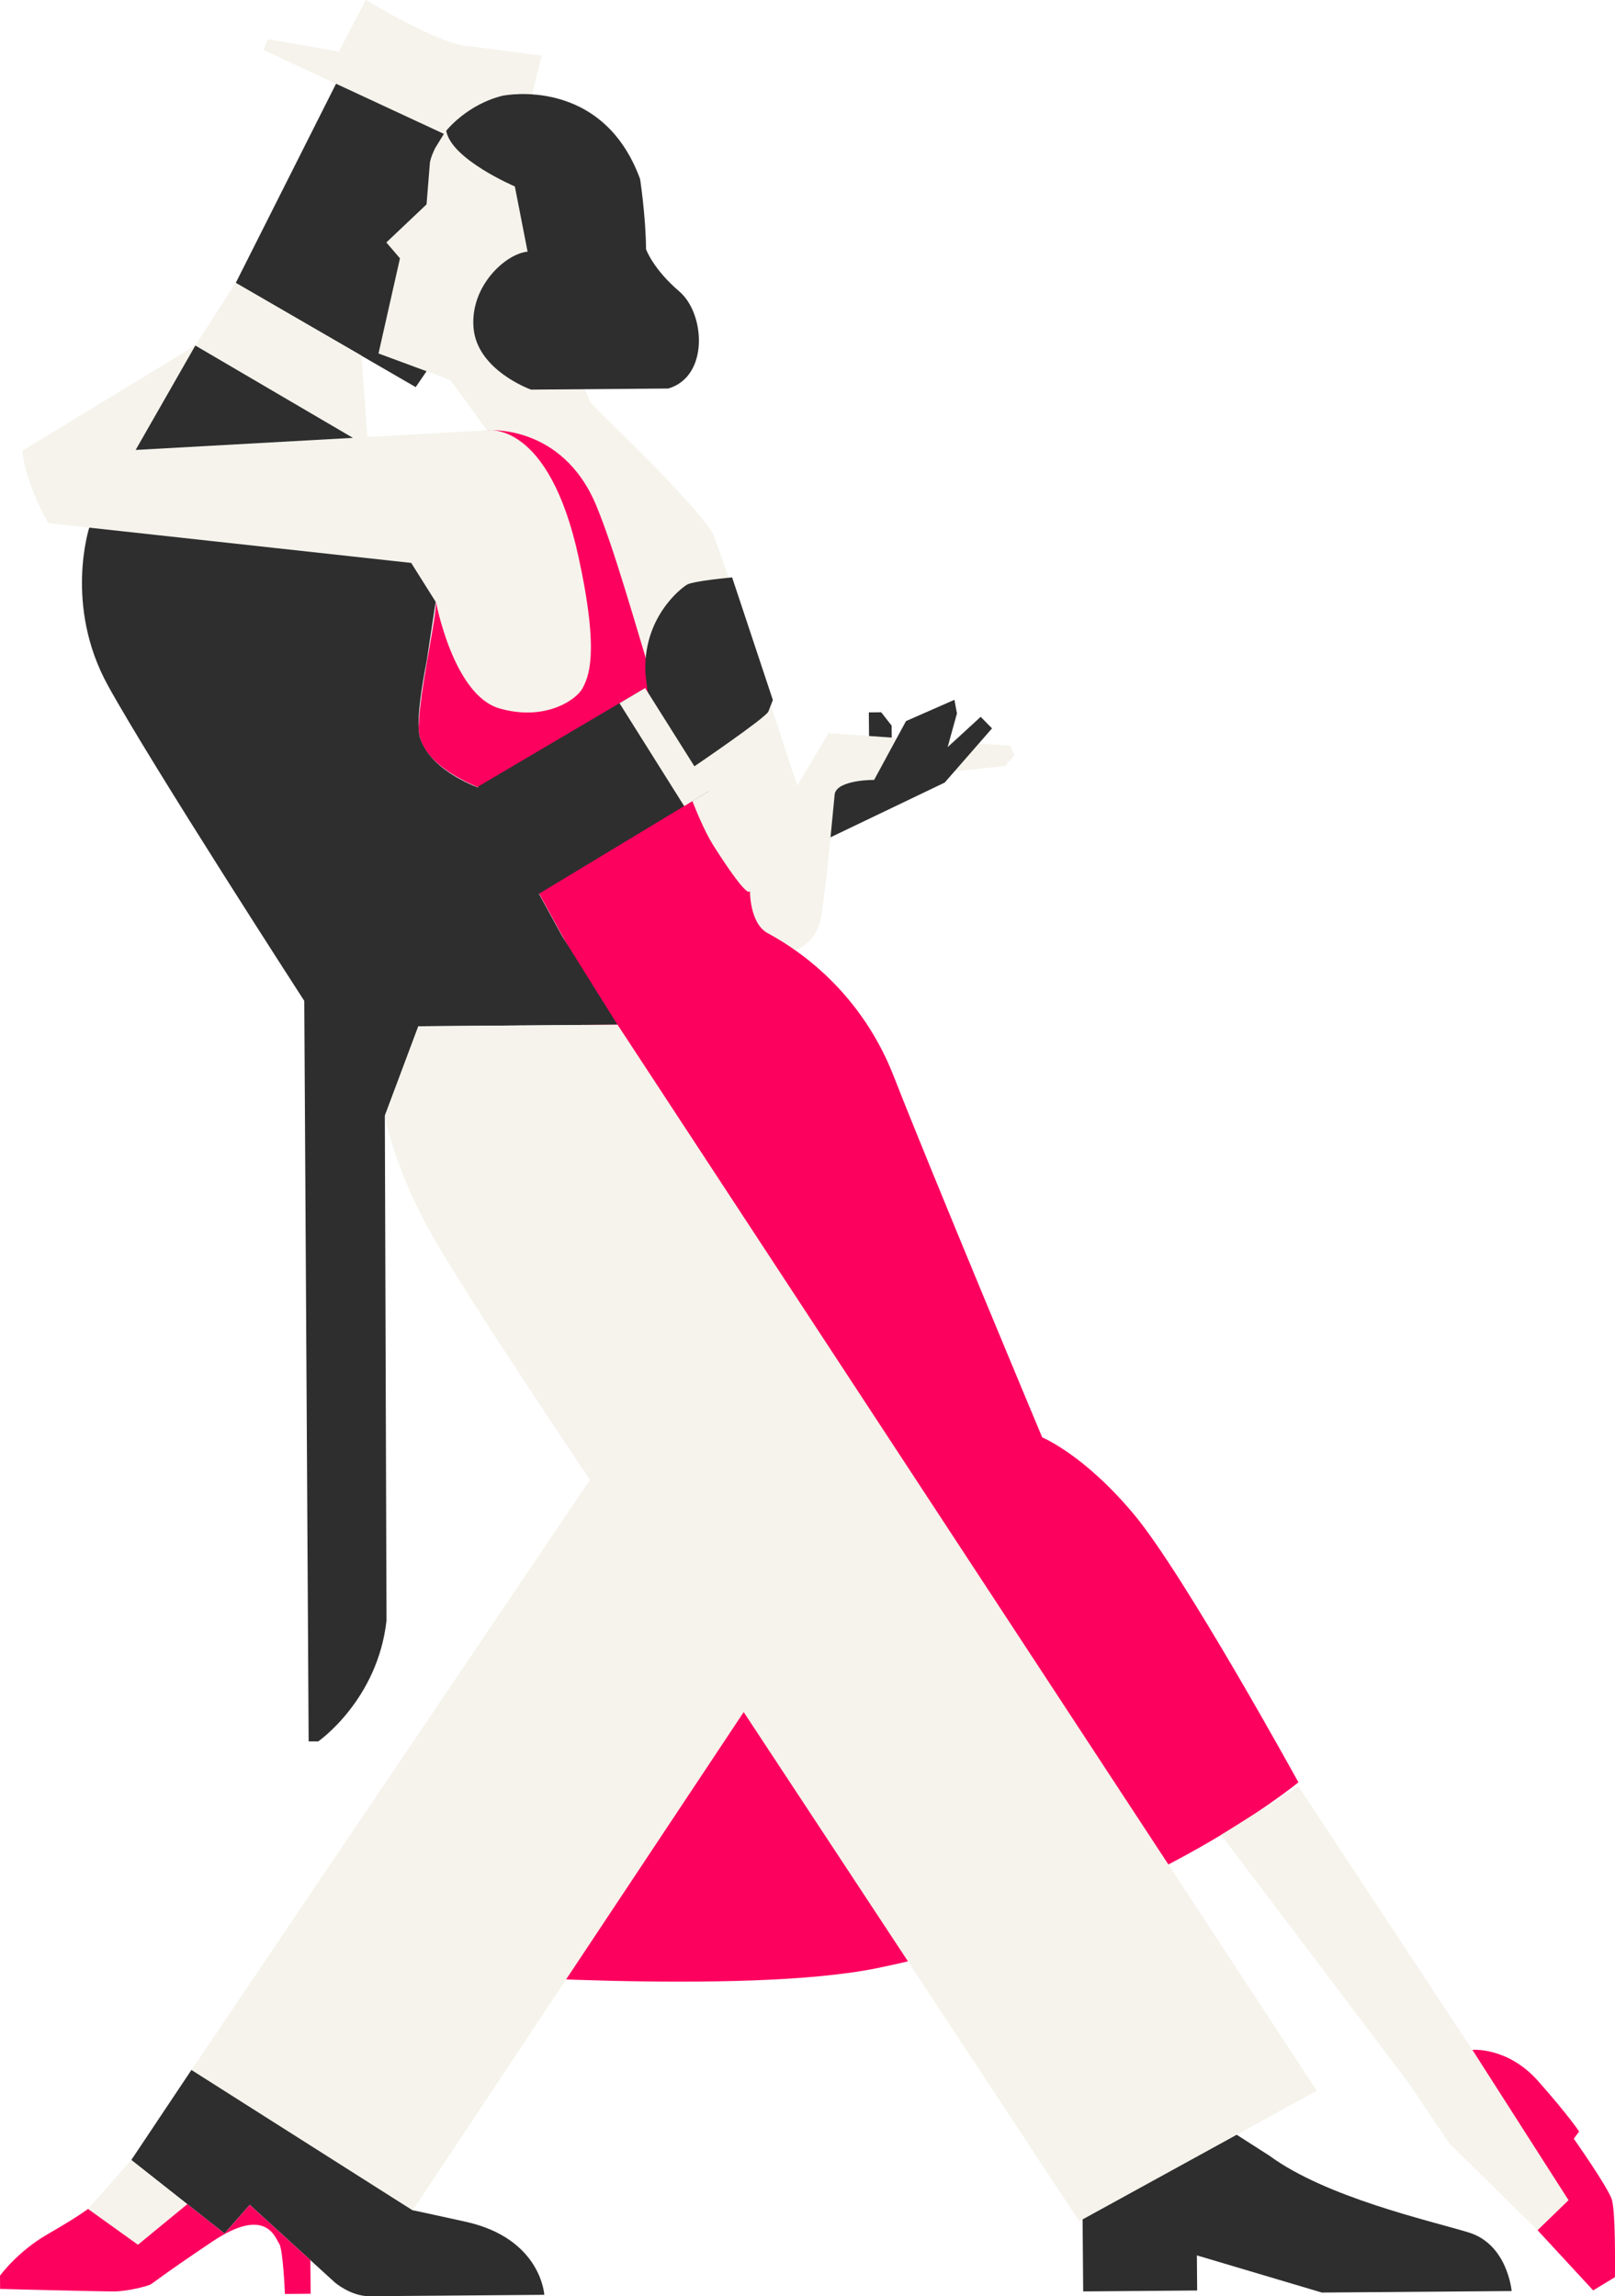 <?xml version="1.0" encoding="UTF-8"?>
<svg id="Layer_2" data-name="Layer 2" xmlns="http://www.w3.org/2000/svg" viewBox="0 0 298.88 425.06">
  <defs>
    <style>
      .cls-1 {
        fill: #fd015f;
      }

      .cls-2 {
        fill: #2e2e2e;
      }

      .cls-3 {
        fill: #f5f3eb;
      }
    </style>
  </defs>
  <g id="Layer_1-2" data-name="Layer 1">
    <g>
      <path class="cls-3" d="M104.16,35L48.75,9.25l.81-1.99,13.16,2.28,4.98-9.54s14.18,8.59,19.22,8.55l13.32,1.75-4.16,16.85,8.21,3.61-.12,4.23Z"/>
      <path class="cls-3" d="M93.58,18.31s-11.27,1.43-14.01,11.69l-.63,7.81-7.44,7.05,2.52,2.94-3.97,17.61,13.28,4.92,6.8,9.33-65.04,3.62,11.05-19.32L4.11,83.46s.44,5.68,4.82,13.37l67.19,7.37,4.53,7.2,1.8,10.55,21.58,50.48,42.62,3.68s4.26-1.17,5.21-5.91c.95-4.74,2.63-23.28,2.63-23.28,0,0,.67-2.14,4.02-2.32,3.35-.18,27.5-2.81,27.5-2.81l1.74-2-.78-1.75-33.64-2.32-5.79,9.73s-14.85-45.52-15.64-46.75c-4.65-7.29-22.3-23.36-22.75-24.43s-1.55-3.84-1.55-3.84l7.16-33.8-14.11-17.88-7.08-.44Z"/>
      <path class="cls-2" d="M93.22,17.69s18.23-3.66,25.24,15.45c0,0,1.05,6.85,1.1,13,0,0,1.3,3.67,6.15,7.8,4.84,4.13,5.5,15.8-2.05,17.98l-25.39.2s-9.93-3.53-10.63-11.37c-.7-7.84,6.04-13.84,10-14.16l-2.36-12.08s-11.76-5-12.7-10.3c0,0,3.86-4.95,10.64-6.54Z"/>
      <path class="cls-1" d="M90.16,79.66s13.85-1.3,20.18,13.91c6.34,15.2,14.73,52.05,21.79,63.11,7.06,11.05,6.66,8.04,6.66,8.04,0,0-.14,6.15,3.27,8.01,3.41,1.86,16.62,9.25,23.35,26.52,6.73,17.27,27.47,66.83,27.47,66.83,0,0,7.75,3.14,17.07,14.36,9.32,11.22,30.34,49.48,30.34,49.48,0,0-29.48,24.45-77.98,34.4-24.62,5.05-80.32.89-80.32.89l39.73-107.5-15.91-81.28-16.69-30.46s-11.84-4.17-11.64-11.33c.19-7.16,3.23-19.74,3.2-23.25,0,0,3.2,17.27,11.74,19.74,8.54,2.47,14.3-1.67,15.37-3.7,1.07-2.03,3.24-6.11-.7-24.23-5.54-25.51-16.92-23.54-16.92-23.54Z"/>
      <path class="cls-2" d="M43.62,52.36l33.31,19.3,2.01-2.94-8.89-3.29,3.97-17.61-2.52-2.94,7.44-7.05.63-7.81c.24-1.09.56-1.71.93-2.55l1.65-2.69-19.96-9.28-18.56,36.87Z"/>
      <polygon class="cls-3" points="36.15 63.96 43.62 52.36 66.87 65.82 67.99 80.9 65.31 81.05 36.15 63.96"/>
      <path class="cls-2" d="M16.52,97.66s-4.7,14.42,3.44,29.21c8.14,14.79,36.35,58.4,36.35,58.4l.81,137.08h1.77s10.99-7.62,12.64-22.37l-.31-93.45,6.2-16.56,36.85-.3-10.18-16.28-12.2-22.25-2.82-5.15s-9.01-2.92-11.26-9.15c-.25-.69-1.06-3.08,1.16-14.49l1.66-10.95-4.53-7.2-59.59-6.53Z"/>
      <polygon class="cls-2" points="36.15 63.96 25.1 83.29 65.31 81.05 36.15 63.96"/>
      <path class="cls-3" d="M71.23,206.52s1.67,9.76,8.9,22.41c7.23,12.65,29.05,45.01,29.05,45.01l-73.76,109.25,40.94,25.99,61.27-92.26,62.09,94.24,43.97-24.15L114.28,189.67l-36.85.3-6.2,16.56Z"/>
      <path class="cls-2" d="M35.41,383.19l-11.11,16.64,17.25,13.61,4.67-5.31,15.75,14.37s2.97,2.58,6.46,2.55c3.48-.03,32.3-.26,32.3-.26,0,0-.56-10.45-14.61-13.54-14.06-3.09-9.75-2.09-9.75-2.09l-40.94-25.99Z"/>
      <path class="cls-2" d="M200.35,410.81l.11,13.35,21.09-.17-.05-6.5,23.13,6.88,35.12-.28s-.73-8.66-8-10.86c-7.27-2.2-26.33-6.47-36.84-14.2l-6.04-3.87-28.52,15.67Z"/>
      <polygon class="cls-2" points="119.3 127.42 131.25 146.41 98.39 166.26 88.43 145.63 119.3 127.42"/>
      <path class="cls-2" d="M128.42,141.91s13.32-9.05,13.78-10.2.83-2.13.83-2.13l-7.54-22.7s-7.16.65-8.34,1.34c-1.18.69-8.36,6.27-7.68,16.71l.42,3.43,8.53,13.55Z"/>
      <polygon class="cls-3" points="119.39 127.36 131.35 146.36 126.62 149.22 114.65 130.17 119.39 127.36"/>
      <path class="cls-2" d="M153.72,154.98l21.11-10.12,8.76-10.03-2.1-2.14-6.12,5.62,1.73-6.25-.47-2.52-8.96,3.94-5.9,10.89s-6.68-.08-7.29,2.56l-.78,8.06Z"/>
      <polygon class="cls-2" points="160.83 136.24 160.79 131.87 163.08 131.85 165.01 134.32 165.03 136.53 160.83 136.24"/>
      <polygon class="cls-3" points="225.99 339.66 260.78 385.7 268.22 396.76 284.54 412.82 291.64 405.98 273.93 381.64 240.3 330.69 225.99 339.66"/>
      <path class="cls-1" d="M272.48,379.45s6.51-.61,12.15,5.75c5.64,6.36,7.61,9.36,7.61,9.36l-.99,1.33s6.26,8.88,7.03,11.23c.77,2.35.59,14.4.59,14.4l-4.03,2.45-10.29-11.14,5.73-5.56-17.79-27.82Z"/>
      <polygon class="cls-3" points="16.29 408.89 24.3 399.84 34.65 408.01 25.53 415.52 16.29 408.89"/>
      <path class="cls-1" d="M.02,423.69l-.02-2.44s3.22-4.46,8.81-7.68c5.59-3.21,7.48-4.68,7.48-4.68l9.24,6.63,9.13-7.51,6.89,5.44,4.67-5.31,11.22,10.24.05,6.21-4.76.04s-.34-8.33-1.07-9.32c-.73-.99-2.32-7.13-12.41-.35-10.09,6.78-10.89,7.69-11.52,7.97-.63.28-4.06,1.21-6.6,1.23-2.54.02-21.1-.46-21.1-.46Z"/>
    </g>
  </g>
</svg>